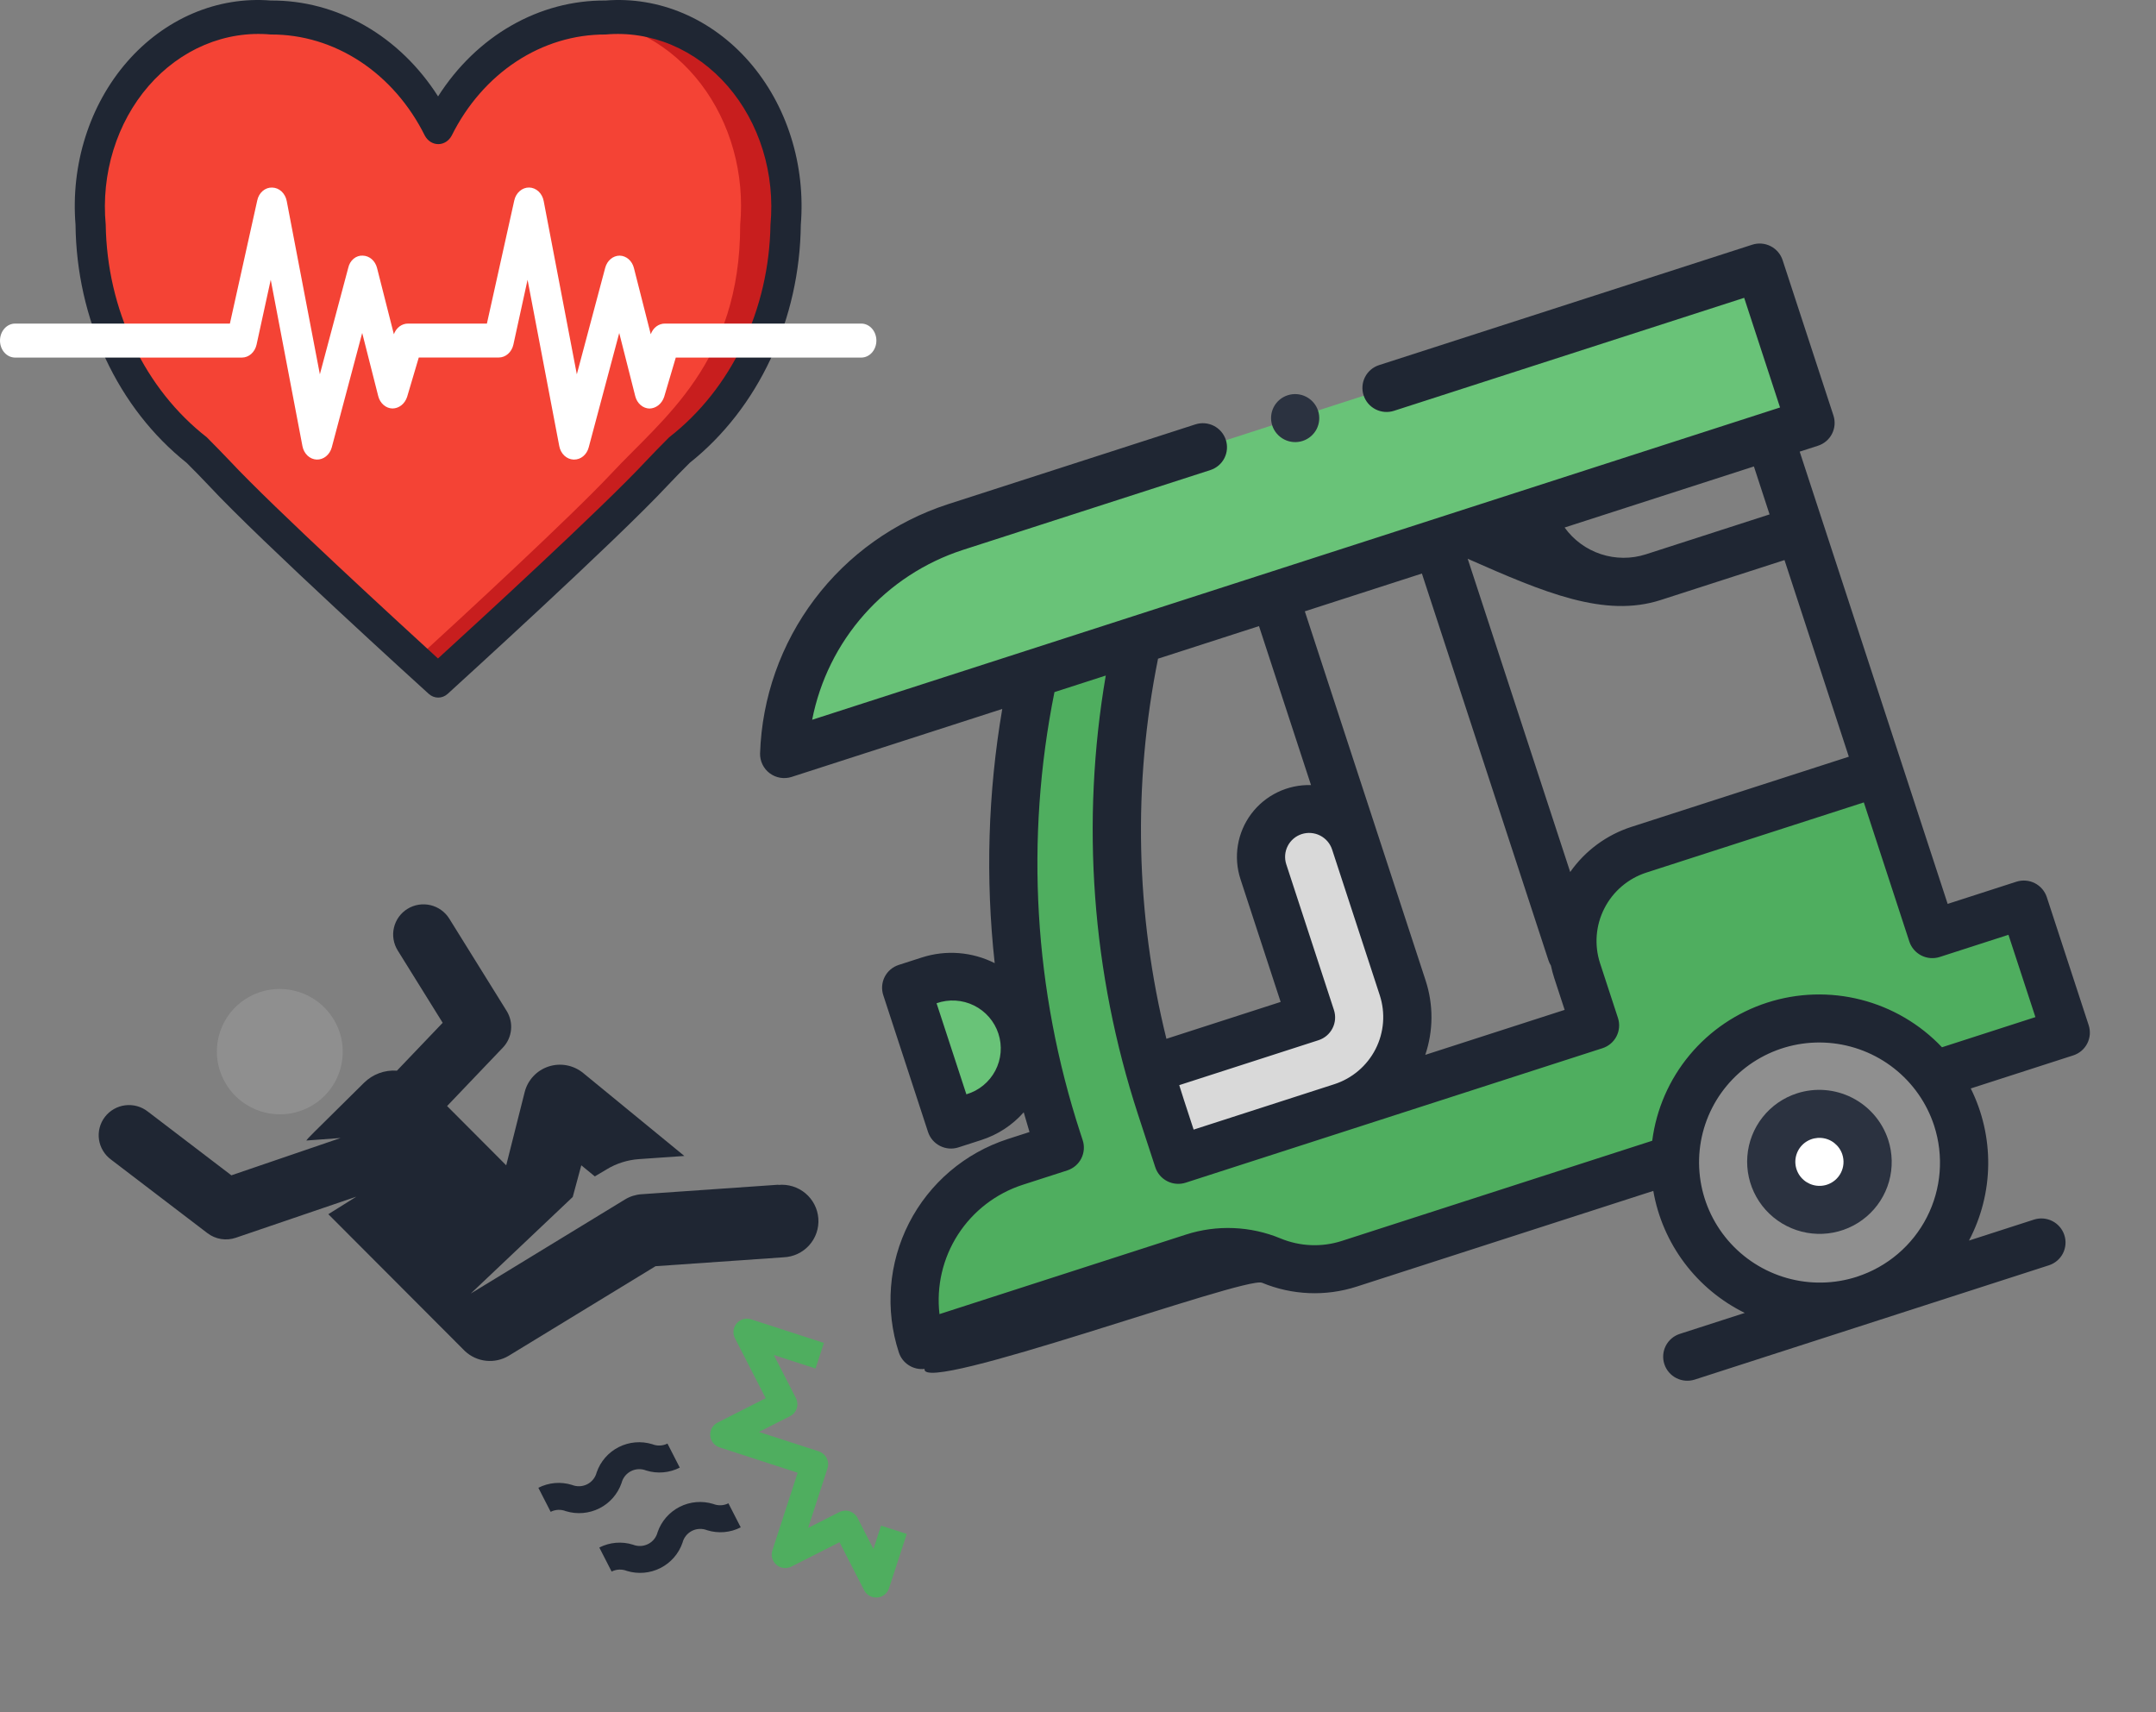 <svg width="136" height="108" viewBox="0 0 136 108" fill="none" xmlns="http://www.w3.org/2000/svg">
<rect x="0" y="0" width="136" height="108" fill="#808080" stroke="none"/>
<path d="M75.012 72.94L84.632 69.836C85.38 69.595 86.073 69.208 86.671 68.7C87.269 68.191 87.76 67.569 88.117 66.871C88.473 66.172 88.688 65.41 88.748 64.628C88.809 63.847 88.714 63.06 88.469 62.314V62.314L85.464 53.128C85.214 52.364 84.669 51.729 83.951 51.364C83.232 50.998 82.398 50.932 81.631 51.179V51.179C81.251 51.301 80.9 51.497 80.596 51.755C80.293 52.013 80.044 52.328 79.863 52.682C79.682 53.036 79.573 53.422 79.542 53.819C79.511 54.216 79.558 54.614 79.682 54.993L82.688 64.179L73.153 67.256L75.012 72.94Z" fill="#D9D9D9"/>
<path d="M118.55 48.703L103.385 53.597C101.852 54.092 100.581 55.174 99.85 56.604C99.12 58.035 98.99 59.698 99.49 61.227L100.619 64.677L74.317 73.164L73.232 69.846C70.145 60.412 69.606 50.34 71.669 40.645L65.14 42.751C63.077 52.447 63.616 62.519 66.703 71.952L66.845 72.388L64.038 73.294C61.715 74.043 59.789 75.682 58.682 77.85C57.576 80.017 57.38 82.536 58.137 84.852L75.275 79.322C76.884 78.803 78.627 78.874 80.191 79.522V79.522C81.754 80.17 83.497 80.241 85.106 79.722L130.323 65.131L127.681 57.054L121.894 58.922L118.55 48.703Z" fill="#4FAE5F"/>
<path d="M111.939 64.691C113.078 64.336 114.277 64.207 115.467 64.314C116.656 64.42 117.814 64.759 118.874 65.311C119.933 65.863 120.874 66.617 121.642 67.531C122.409 68.444 122.989 69.499 123.348 70.635C123.73 71.763 123.885 72.955 123.805 74.142C123.724 75.329 123.41 76.488 122.88 77.553C122.349 78.618 121.613 79.568 120.713 80.349C119.814 81.129 118.768 81.725 117.636 82.103C116.497 82.458 115.298 82.586 114.108 82.48C112.918 82.374 111.76 82.035 110.701 81.483C109.641 80.931 108.701 80.177 107.933 79.263C107.165 78.35 106.586 77.295 106.227 76.159C105.845 75.031 105.689 73.839 105.77 72.652C105.85 71.465 106.165 70.305 106.695 69.24C107.225 68.176 107.962 67.226 108.861 66.445C109.761 65.665 110.807 65.069 111.939 64.691V64.691Z" fill="#8F8F8F"/>
<path d="M111.051 16.877L60.273 33.277C57.21 34.267 54.53 36.175 52.596 38.74C50.663 41.306 49.571 44.405 49.468 47.616L114.259 26.691L111.051 16.877Z" fill="#69C378"/>
<path d="M61.415 70.486L59.962 70.955L57.141 62.332L58.594 61.863C59.741 61.493 60.99 61.592 62.066 62.139C63.141 62.686 63.956 63.636 64.33 64.78C64.704 65.923 64.607 67.167 64.06 68.237C63.513 69.307 62.562 70.116 61.415 70.486V70.486Z" fill="#69C378"/>
<path d="M115.736 76.287C117.252 75.799 118.056 74.104 117.531 72.503C117.007 70.902 115.353 70 113.837 70.488C112.321 70.977 111.517 72.671 112.041 74.273C112.566 75.874 114.22 76.776 115.736 76.287Z" fill="white"/>
<path d="M113.355 68.962C112.498 69.238 111.742 69.762 111.185 70.467C110.627 71.172 110.293 72.027 110.223 72.922C110.153 73.818 110.352 74.715 110.793 75.499C111.235 76.284 111.9 76.921 112.704 77.329C113.508 77.738 114.415 77.901 115.311 77.796C116.206 77.692 117.05 77.325 117.735 76.742C118.42 76.159 118.916 75.387 119.16 74.522C119.403 73.658 119.384 72.74 119.105 71.885C118.728 70.74 117.912 69.789 116.834 69.241C115.756 68.692 114.505 68.592 113.355 68.962V68.962ZM115.241 74.725C114.955 74.817 114.648 74.823 114.359 74.741C114.069 74.659 113.81 74.494 113.615 74.266C113.419 74.038 113.296 73.758 113.26 73.46C113.224 73.163 113.278 72.862 113.414 72.595C113.55 72.328 113.763 72.108 114.025 71.962C114.287 71.816 114.587 71.751 114.887 71.775C115.187 71.798 115.473 71.91 115.709 72.096C115.945 72.282 116.121 72.533 116.214 72.818C116.339 73.2 116.306 73.615 116.124 73.973C115.941 74.33 115.624 74.601 115.241 74.725V74.725Z" fill="#2B3240"/>
<path d="M127.193 55.614L122.858 57.013L113.524 28.487L114.68 28.114C115.063 27.99 115.381 27.72 115.563 27.362C115.746 27.004 115.778 26.589 115.653 26.207L112.447 16.409C112.322 16.027 112.051 15.71 111.691 15.527C111.332 15.344 110.916 15.31 110.532 15.434L86.99 23.03C86.606 23.154 86.288 23.424 86.106 23.782C85.923 24.139 85.891 24.555 86.016 24.937C86.141 25.319 86.413 25.637 86.772 25.819C87.132 26.002 87.549 26.035 87.932 25.912L110.022 18.785L112.285 25.701L51.231 45.4C51.713 42.931 52.847 40.637 54.518 38.754C56.188 36.871 58.333 35.468 60.732 34.688L76.35 29.649C76.54 29.587 76.716 29.49 76.867 29.361C77.019 29.232 77.144 29.074 77.234 28.897C77.324 28.72 77.379 28.527 77.394 28.328C77.41 28.13 77.386 27.931 77.324 27.741C77.262 27.552 77.163 27.377 77.034 27.226C76.904 27.074 76.745 26.95 76.567 26.859C76.389 26.769 76.195 26.714 75.996 26.698C75.797 26.682 75.597 26.706 75.407 26.767L59.789 31.806C56.434 32.897 53.498 34.989 51.38 37.799C49.261 40.609 48.062 44.002 47.945 47.519C47.939 47.761 47.991 48.001 48.097 48.219C48.203 48.438 48.359 48.628 48.554 48.773C48.749 48.919 48.976 49.016 49.215 49.056C49.455 49.096 49.701 49.079 49.933 49.005L63.222 44.717C62.318 50.012 62.158 55.408 62.745 60.75C61.318 60.031 59.665 59.903 58.146 60.394L56.69 60.863C56.307 60.987 55.989 61.257 55.806 61.615C55.624 61.973 55.592 62.388 55.717 62.771L58.539 71.397C58.664 71.779 58.937 72.097 59.296 72.279C59.655 72.462 60.073 72.496 60.456 72.372L61.91 71.903C62.94 71.571 63.861 70.969 64.576 70.159C64.693 70.574 64.814 70.988 64.941 71.402L63.572 71.844C60.868 72.719 58.626 74.628 57.337 77.152C56.049 79.676 55.819 82.608 56.699 85.305C56.808 85.638 57.029 85.924 57.325 86.113C57.621 86.303 57.973 86.384 58.322 86.344C58.032 88.021 78.55 80.472 79.61 80.91C81.508 81.697 83.624 81.783 85.577 81.153L104.29 75.116C104.574 76.76 105.246 78.315 106.249 79.652C107.252 80.99 108.558 82.073 110.06 82.812L105.961 84.135C105.578 84.258 105.26 84.529 105.077 84.886C104.894 85.244 104.862 85.66 104.987 86.042C105.112 86.424 105.384 86.742 105.744 86.924C106.103 87.107 106.521 87.14 106.904 87.017L129.245 79.808C129.628 79.684 129.946 79.414 130.129 79.056C130.311 78.699 130.344 78.283 130.218 77.901C130.093 77.519 129.821 77.201 129.462 77.019C129.102 76.836 128.685 76.803 128.302 76.926L124.202 78.249C124.98 76.774 125.396 75.136 125.416 73.468C125.435 71.8 125.058 70.151 124.315 68.654L130.779 66.569C130.969 66.507 131.145 66.41 131.297 66.281C131.448 66.152 131.573 65.994 131.663 65.817C131.754 65.64 131.808 65.447 131.824 65.249C131.839 65.05 131.815 64.851 131.753 64.662L129.112 56.588C129.05 56.399 128.951 56.223 128.821 56.072C128.691 55.92 128.532 55.796 128.354 55.705C128.176 55.615 127.982 55.56 127.782 55.545C127.583 55.529 127.383 55.553 127.193 55.614ZM60.967 69.023L60.959 69.025L59.078 63.279L59.087 63.276C59.468 63.143 59.873 63.087 60.276 63.112C60.68 63.136 61.074 63.241 61.437 63.42C61.8 63.599 62.123 63.848 62.388 64.153C62.653 64.458 62.854 64.813 62.979 65.196C63.104 65.579 63.152 65.983 63.118 66.385C63.084 66.786 62.97 67.176 62.783 67.533C62.595 67.889 62.338 68.204 62.026 68.46C61.714 68.716 61.354 68.906 60.967 69.021L60.967 69.023ZM75.294 71.25L74.68 69.372C74.579 69.064 74.481 68.756 74.386 68.445L83.17 65.611C83.36 65.55 83.536 65.452 83.688 65.323C83.839 65.194 83.964 65.036 84.054 64.859C84.145 64.682 84.199 64.489 84.215 64.291C84.23 64.092 84.206 63.893 84.144 63.704L81.138 54.517C81.013 54.135 81.046 53.719 81.228 53.362C81.411 53.004 81.729 52.734 82.112 52.61C82.495 52.486 82.913 52.52 83.272 52.702C83.632 52.885 83.904 53.202 84.029 53.584L87.035 62.773C87.402 63.898 87.306 65.12 86.769 66.172C86.231 67.225 85.296 68.021 84.169 68.386L75.294 71.25V71.25ZM79.417 39.491L82.698 49.518C81.969 49.498 81.245 49.653 80.589 49.969C79.933 50.286 79.363 50.755 78.927 51.337C78.492 51.919 78.203 52.597 78.085 53.314C77.967 54.032 78.024 54.767 78.251 55.458L80.783 63.197L73.577 65.522C71.632 57.662 71.452 49.475 73.049 41.546L79.417 39.491ZM89.926 61.84L82.308 38.559L89.693 36.176L97.677 60.576C97.715 60.691 97.767 60.8 97.831 60.903C97.887 61.169 97.957 61.432 98.041 61.69L98.698 63.698L89.906 66.535C90.42 65.014 90.427 63.368 89.926 61.84V61.84ZM92.582 35.244C97.435 37.389 101.22 38.987 104.761 37.845L112.566 35.326L116.624 47.729L102.909 52.155C101.344 52.66 99.989 53.659 99.048 55.001L92.582 35.244ZM111.624 32.446L103.821 34.964C102.898 35.26 101.904 35.256 100.983 34.952C100.061 34.648 99.26 34.06 98.695 33.273L110.636 29.421L111.624 32.446ZM117.134 80.531C115.705 80.993 114.17 81.021 112.723 80.613C111.275 80.204 109.981 79.378 109.003 78.238C108.026 77.098 107.408 75.696 107.23 74.208C107.052 72.721 107.32 71.215 108.001 69.881C108.682 68.548 109.745 67.446 111.055 66.716C112.366 65.985 113.866 65.659 115.365 65.779C116.863 65.898 118.294 66.457 119.476 67.386C120.657 68.314 121.537 69.57 122.003 70.995C122.625 72.906 122.462 74.983 121.549 76.771C120.636 78.558 119.047 79.91 117.132 80.53L117.134 80.531ZM128.394 64.154L122.5 66.056C121.116 64.596 119.345 63.556 117.393 63.057C115.441 62.559 113.389 62.622 111.475 63.24C109.56 63.858 107.863 65.004 106.579 66.547C105.295 68.089 104.478 69.964 104.222 71.953L84.636 78.273C83.373 78.679 82.004 78.623 80.776 78.114C78.878 77.328 76.761 77.241 74.808 77.871L59.262 82.887C59.059 81.13 59.471 79.359 60.428 77.872C61.385 76.386 62.829 75.276 64.516 74.729L67.329 73.822C67.519 73.759 67.694 73.66 67.845 73.531C67.996 73.401 68.12 73.243 68.21 73.065C68.299 72.887 68.353 72.693 68.367 72.495C68.381 72.296 68.356 72.097 68.293 71.908L68.151 71.473C65.216 62.488 64.653 52.908 66.515 43.654L69.751 42.61C68.17 51.865 68.87 61.369 71.79 70.306L72.875 73.623C73 74.005 73.272 74.323 73.632 74.505C73.991 74.688 74.409 74.721 74.792 74.598L101.087 66.114C101.47 65.99 101.788 65.72 101.97 65.362C102.153 65.004 102.185 64.589 102.06 64.206L100.932 60.758C100.558 59.612 100.656 58.366 101.204 57.294C101.751 56.222 102.703 55.41 103.852 55.038L117.57 50.612L120.44 59.386C120.565 59.768 120.838 60.085 121.197 60.268C121.556 60.451 121.974 60.484 122.357 60.361L126.693 58.962L128.394 64.154Z" fill="#1F2633"/>
<path d="M82.17 27.812C82.553 27.689 82.871 27.418 83.054 27.061C83.236 26.703 83.269 26.287 83.144 25.905C83.019 25.523 82.746 25.206 82.387 25.023C82.028 24.84 81.61 24.807 81.227 24.931C80.844 25.054 80.526 25.325 80.343 25.682C80.161 26.04 80.128 26.456 80.253 26.838C80.378 27.22 80.651 27.537 81.01 27.72C81.369 27.903 81.787 27.936 82.17 27.812V27.812Z" fill="#2B3240"/>
<path d="M57.197 96.754L55.576 96.228L55.097 97.703L54.094 95.746C53.991 95.546 53.812 95.394 53.598 95.324C53.383 95.254 53.149 95.272 52.948 95.374L50.976 96.373L52.198 92.615C52.233 92.509 52.246 92.397 52.237 92.286C52.228 92.175 52.197 92.067 52.146 91.967C52.095 91.868 52.025 91.78 51.94 91.707C51.855 91.635 51.756 91.58 51.65 91.545L47.873 90.319L49.836 89.325C50.037 89.223 50.189 89.046 50.258 88.832C50.328 88.618 50.309 88.385 50.206 88.185L48.813 85.467L51.445 86.319L51.97 84.706L47.381 83.216C47.221 83.164 47.048 83.16 46.886 83.205C46.724 83.251 46.579 83.343 46.469 83.471C46.36 83.598 46.291 83.756 46.272 83.922C46.252 84.089 46.283 84.258 46.36 84.408L48.3 88.192L45.265 89.73C45.114 89.805 44.99 89.924 44.907 90.07C44.825 90.217 44.788 90.384 44.801 90.552C44.815 90.719 44.878 90.879 44.983 91.011C45.087 91.143 45.229 91.241 45.39 91.293L50.315 92.892L48.721 97.793C48.669 97.953 48.665 98.125 48.711 98.287C48.757 98.448 48.85 98.593 48.979 98.702C49.107 98.811 49.265 98.88 49.433 98.9C49.6 98.92 49.77 98.889 49.92 98.813L52.957 97.275L54.508 100.301C54.584 100.451 54.703 100.575 54.851 100.658C54.998 100.74 55.166 100.777 55.334 100.764C55.502 100.751 55.663 100.689 55.795 100.585C55.928 100.481 56.026 100.34 56.078 100.18L57.197 96.754Z" fill="#4FAE5F"/>
<path d="M46.725 96.337L45.948 94.821C45.801 94.895 45.64 94.937 45.475 94.944C45.31 94.951 45.146 94.923 44.993 94.862C44.289 94.646 43.53 94.711 42.875 95.043C42.22 95.375 41.721 95.948 41.482 96.64C41.442 96.8 41.368 96.95 41.265 97.079C41.162 97.208 41.033 97.313 40.885 97.388C40.737 97.463 40.575 97.505 40.41 97.512C40.245 97.519 40.079 97.491 39.925 97.429C39.221 97.21 38.46 97.275 37.805 97.61L38.581 99.126C38.729 99.051 38.891 99.009 39.057 99.002C39.222 98.995 39.387 99.023 39.541 99.085C40.245 99.3 41.004 99.235 41.66 98.903C42.315 98.571 42.814 97.999 43.053 97.306C43.093 97.146 43.167 96.997 43.27 96.868C43.373 96.74 43.502 96.635 43.649 96.56C43.796 96.485 43.958 96.443 44.123 96.436C44.288 96.429 44.453 96.457 44.607 96.519C45.31 96.738 46.071 96.673 46.725 96.337V96.337Z" fill="#1F2633"/>
<path d="M42.88 92.569L42.103 91.053C41.956 91.127 41.795 91.169 41.63 91.176C41.465 91.183 41.301 91.155 41.148 91.093C40.444 90.878 39.685 90.943 39.03 91.275C38.375 91.606 37.876 92.179 37.637 92.872C37.597 93.032 37.523 93.181 37.42 93.31C37.317 93.439 37.188 93.545 37.04 93.62C36.892 93.694 36.73 93.737 36.565 93.744C36.399 93.751 36.234 93.722 36.081 93.661C35.376 93.441 34.615 93.507 33.96 93.842L34.736 95.358C34.884 95.283 35.046 95.241 35.212 95.234C35.377 95.227 35.542 95.255 35.696 95.317C36.4 95.532 37.159 95.467 37.815 95.135C38.47 94.803 38.969 94.23 39.208 93.538C39.248 93.378 39.322 93.229 39.425 93.1C39.528 92.972 39.657 92.866 39.804 92.792C39.951 92.717 40.113 92.675 40.278 92.668C40.443 92.661 40.608 92.689 40.761 92.751C41.465 92.97 42.226 92.904 42.88 92.569V92.569Z" fill="#1F2633"/>
<path d="M19.699 69.722C21.576 68.6 22.182 66.173 21.05 64.301C19.919 62.429 17.48 61.821 15.603 62.943C13.725 64.065 13.12 66.492 14.251 68.364C15.382 70.236 17.821 70.844 19.699 69.722Z" fill="#8F8F8F"/>
<path d="M49.101 74.726L40.464 75.326C40.095 75.351 39.739 75.464 39.424 75.656L29.696 81.59L36.128 75.499L36.668 73.501L37.522 74.201L38.257 73.763C38.877 73.385 39.579 73.162 40.304 73.111L43.169 72.912L36.783 67.677C36.484 67.433 36.127 67.267 35.747 67.195C35.367 67.124 34.974 67.15 34.607 67.269C34.239 67.389 33.908 67.599 33.645 67.881C33.381 68.162 33.193 68.505 33.098 68.878L31.932 73.502L28.203 69.763L31.719 66.079C32.011 65.774 32.192 65.381 32.235 64.962C32.279 64.543 32.181 64.121 31.958 63.762L28.343 57.947C28.211 57.734 28.038 57.549 27.833 57.402C27.629 57.255 27.398 57.15 27.153 57.092C26.908 57.035 26.654 57.025 26.406 57.065C26.158 57.105 25.92 57.193 25.706 57.325C25.492 57.456 25.307 57.629 25.16 57.831C25.013 58.035 24.908 58.264 24.851 58.508C24.793 58.752 24.784 59.005 24.825 59.252C24.866 59.499 24.955 59.736 25.087 59.949L27.924 64.512L25.039 67.532C24.658 67.504 24.274 67.558 23.916 67.69C23.557 67.823 23.232 68.03 22.961 68.298C19.258 71.96 19.486 71.722 19.321 71.939L21.485 71.779L14.595 74.133L9.33 70.116C9.13 69.958 8.902 69.842 8.657 69.773C8.412 69.704 8.155 69.685 7.903 69.716C7.651 69.746 7.407 69.827 7.187 69.953C6.966 70.078 6.773 70.246 6.619 70.447C6.464 70.648 6.351 70.878 6.287 71.123C6.223 71.367 6.208 71.623 6.244 71.873C6.28 72.124 6.366 72.365 6.497 72.583C6.627 72.801 6.8 72.99 7.005 73.141L13.085 77.781C13.336 77.972 13.63 78.099 13.942 78.15C14.254 78.2 14.573 78.174 14.872 78.072L22.477 75.48L20.711 76.585L29.335 85.227C29.7 85.566 30.166 85.778 30.662 85.83C31.158 85.882 31.657 85.773 32.084 85.518L32.103 85.507L41.352 79.865L49.428 79.304C49.735 79.291 50.036 79.218 50.314 79.087C50.592 78.956 50.84 78.771 51.045 78.543C51.249 78.315 51.406 78.049 51.505 77.759C51.604 77.469 51.643 77.163 51.621 76.858C51.599 76.552 51.516 76.254 51.376 75.981C51.236 75.708 51.043 75.466 50.808 75.268C50.572 75.071 50.3 74.922 50.006 74.831C49.712 74.74 49.403 74.709 49.097 74.739L49.101 74.726Z" fill="#1F2633"/>
<path d="M49.553 14.175C49.553 22.883 44.685 26.37 41.434 29.854C38.383 33.126 28.896 41.769 27.75 42.821L27.663 42.895L27.634 42.928L27.604 42.895L27.517 42.821C26.365 41.769 16.881 33.126 13.833 29.854C10.585 26.37 5.717 22.886 5.717 14.175C5.569 12.442 5.759 10.693 6.275 9.05C6.79 7.408 7.618 5.912 8.701 4.667C9.784 3.422 11.095 2.458 12.543 1.843C13.991 1.228 15.54 0.976 17.084 1.104C17.332 1.104 17.571 1.104 17.797 1.124C19.825 1.252 21.791 1.957 23.511 3.172C25.231 4.388 26.648 6.075 27.631 8.075C28.613 6.075 30.03 4.388 31.75 3.172C33.47 1.957 35.436 1.252 37.464 1.124C37.694 1.124 37.929 1.104 38.177 1.104C39.721 0.973 41.273 1.224 42.722 1.838C44.171 2.453 45.484 3.416 46.567 4.662C47.651 5.907 48.48 7.403 48.996 9.047C49.511 10.69 49.702 12.441 49.553 14.175V14.175Z" fill="#F44335"/>
<path d="M49.554 14.175C49.554 22.883 44.685 26.37 41.434 29.854C38.383 33.126 28.896 41.769 27.75 42.821L27.663 42.895L27.634 42.928L27.604 42.895L27.517 42.821L26.201 41.618C29.204 38.874 36.052 32.548 38.571 29.86C41.822 26.373 46.691 22.89 46.691 14.182C46.835 12.589 46.69 10.979 46.264 9.452C45.838 7.924 45.14 6.509 44.213 5.294C43.286 4.079 42.149 3.089 40.871 2.385C39.593 1.68 38.201 1.275 36.78 1.195C36.999 1.164 37.228 1.142 37.467 1.131C37.7 1.104 37.938 1.104 38.186 1.104C39.73 0.975 41.28 1.227 42.728 1.842C44.176 2.457 45.488 3.421 46.57 4.666C47.653 5.911 48.481 7.407 48.996 9.049C49.512 10.692 49.702 12.442 49.554 14.175V14.175Z" fill="#C81E1E"/>
<path d="M27.637 44C27.419 43.999 27.209 43.915 27.04 43.761C26.604 43.368 16.406 34.11 13.177 30.633C12.735 30.159 12.26 29.682 11.771 29.192C9.632 27.489 7.882 25.241 6.664 22.631C5.446 20.021 4.795 17.123 4.764 14.176C4.612 12.3 4.824 10.409 5.386 8.635C5.947 6.86 6.845 5.244 8.017 3.899C9.188 2.554 10.606 1.511 12.171 0.843C13.736 0.176 15.411 -0.101 17.081 0.033C19.142 0.018 21.175 0.559 23.011 1.611C24.847 2.663 26.433 4.195 27.634 6.08C28.836 4.194 30.423 2.66 32.261 1.608C34.1 0.556 36.136 0.015 38.198 0.033C39.868 -0.101 41.543 0.176 43.108 0.843C44.673 1.511 46.091 2.554 47.263 3.899C48.434 5.244 49.332 6.86 49.893 8.635C50.455 10.409 50.667 12.3 50.515 14.176C50.484 17.124 49.833 20.023 48.614 22.633C47.396 25.244 45.645 27.493 43.506 29.195C43.019 29.686 42.544 30.159 42.1 30.636C38.861 34.113 28.666 43.372 28.239 43.765C28.069 43.919 27.856 44.002 27.637 44ZM17.081 2.176C15.663 2.047 14.237 2.271 12.904 2.832C11.572 3.394 10.365 4.279 9.371 5.425C8.377 6.57 7.62 7.948 7.153 9.461C6.685 10.973 6.52 12.583 6.669 14.176C6.709 16.819 7.308 19.413 8.417 21.744C9.525 24.075 11.111 26.075 13.042 27.579C13.547 28.087 14.036 28.587 14.493 29.068C17.23 32.007 25.359 39.455 27.628 41.534C29.905 39.455 38.031 32.007 40.762 29.068C41.222 28.574 41.715 28.083 42.213 27.579C44.147 26.077 45.736 24.077 46.847 21.746C47.958 19.416 48.559 16.82 48.601 14.176C48.75 12.584 48.585 10.975 48.118 9.463C47.651 7.952 46.895 6.574 45.902 5.429C44.909 4.283 43.703 3.398 42.372 2.836C41.041 2.274 39.616 2.048 38.198 2.176C36.221 2.168 34.278 2.756 32.571 3.878C30.864 5 29.455 6.617 28.49 8.559C28.402 8.721 28.277 8.856 28.13 8.949C27.982 9.042 27.815 9.091 27.645 9.091C27.476 9.091 27.309 9.042 27.161 8.949C27.014 8.856 26.889 8.721 26.801 8.559C25.835 6.615 24.424 4.997 22.715 3.874C21.006 2.752 19.06 2.165 17.081 2.176V2.176Z" fill="#1F2633"/>
<path d="M36.213 28.987H36.174C35.962 28.978 35.759 28.89 35.597 28.737C35.435 28.583 35.323 28.373 35.279 28.14L33.279 17.646L32.383 21.741C32.331 21.972 32.212 22.177 32.045 22.324C31.878 22.471 31.672 22.55 31.46 22.55H26.416L25.681 25.033C25.611 25.247 25.485 25.431 25.32 25.562C25.155 25.693 24.958 25.764 24.756 25.765C24.552 25.761 24.356 25.683 24.195 25.543C24.034 25.403 23.916 25.209 23.86 24.989L22.848 21.002L20.926 28.224C20.863 28.451 20.736 28.648 20.564 28.786C20.392 28.924 20.185 28.994 19.974 28.987C19.762 28.978 19.559 28.89 19.397 28.737C19.235 28.583 19.122 28.373 19.078 28.14L17.078 17.646L16.183 21.741C16.131 21.972 16.013 22.178 15.847 22.325C15.68 22.472 15.475 22.553 15.263 22.554H0.952C0.7 22.554 0.457 22.441 0.279 22.24C0.1 22.039 0 21.766 0 21.482C0 21.198 0.1 20.925 0.279 20.724C0.457 20.523 0.7 20.41 0.952 20.41H14.502L16.227 12.644C16.276 12.406 16.397 12.194 16.569 12.046C16.741 11.898 16.954 11.821 17.171 11.831C17.386 11.835 17.595 11.921 17.761 12.075C17.927 12.23 18.042 12.443 18.087 12.681L20.177 23.609L21.968 16.89C22.018 16.662 22.137 16.46 22.305 16.32C22.473 16.18 22.679 16.111 22.887 16.124C23.09 16.129 23.287 16.207 23.448 16.346C23.61 16.486 23.727 16.68 23.783 16.9L24.845 21.082C24.917 20.882 25.041 20.71 25.201 20.59C25.361 20.471 25.549 20.408 25.741 20.41H30.714L32.44 12.644C32.491 12.408 32.612 12.199 32.784 12.051C32.955 11.902 33.165 11.824 33.381 11.828C33.597 11.833 33.805 11.919 33.971 12.074C34.138 12.229 34.252 12.443 34.296 12.681L36.386 23.609L38.177 16.89C38.236 16.669 38.356 16.474 38.521 16.336C38.685 16.198 38.885 16.124 39.091 16.124C39.294 16.129 39.491 16.207 39.652 16.346C39.813 16.486 39.93 16.68 39.986 16.9L41.049 21.082C41.12 20.882 41.244 20.71 41.404 20.59C41.564 20.471 41.752 20.408 41.944 20.41H54.33C54.582 20.41 54.825 20.523 55.003 20.724C55.182 20.925 55.282 21.198 55.282 21.482C55.282 21.766 55.182 22.039 55.003 22.24C54.825 22.441 54.582 22.554 54.33 22.554H42.628L41.894 25.036C41.822 25.248 41.696 25.432 41.531 25.562C41.366 25.693 41.17 25.765 40.968 25.769C40.765 25.764 40.568 25.686 40.407 25.546C40.246 25.407 40.129 25.213 40.073 24.993L39.061 21.005L37.135 28.221C37.076 28.444 36.954 28.64 36.788 28.778C36.622 28.916 36.42 28.989 36.213 28.987Z" fill="white"/>
</svg>
